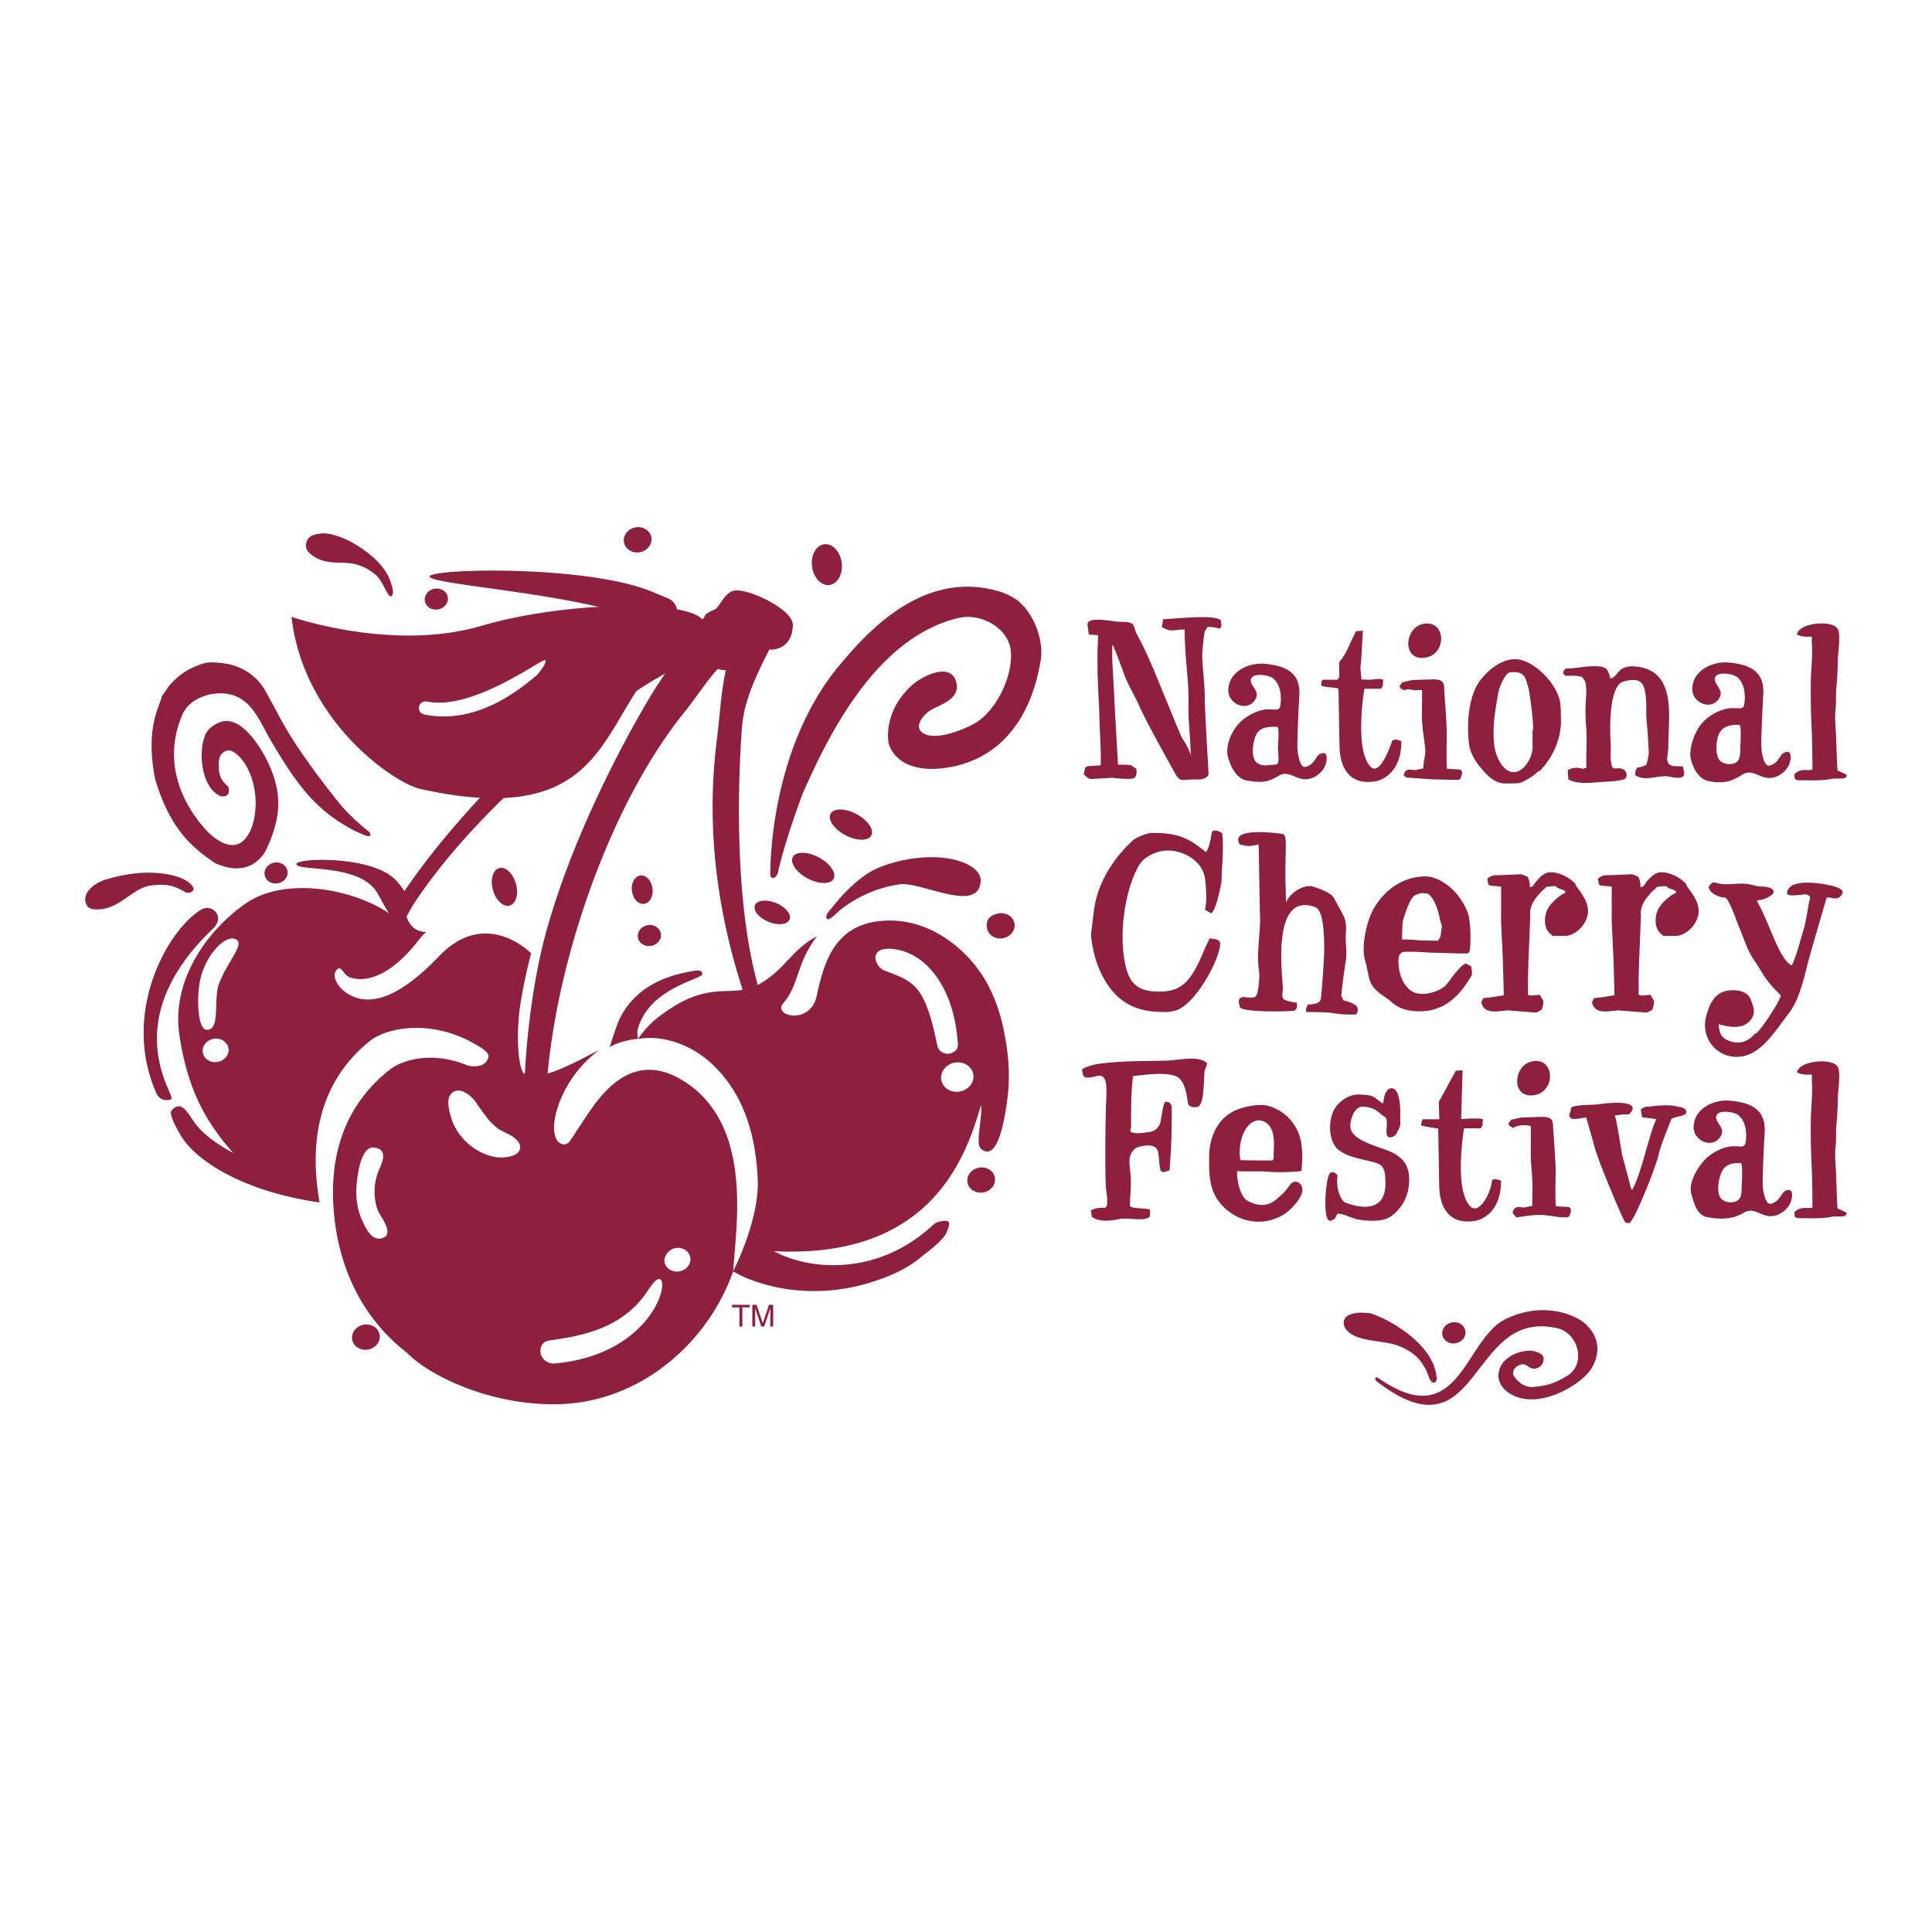 <svg xmlns="http://www.w3.org/2000/svg" width="2500" height="2500" viewBox="0 0 192.756 192.756"><g fill-rule="evenodd" clip-rule="evenodd"><path fill="#fff" d="M0 0h192.756v192.756H0V0z"/><path d="M158.355 132.259c1.844 1.869.764 4.056-.023 4.84-.609.736-3.758 3.117-6.678 2.375-2.246-.647-2.229-2.271-2.133-2.488.23-1.76 2.492-2.338 3.303-2.218.408.051 1.191.283 1.184.773.021.784-.738 1.154-1.248.956-.352-.081-.547-.659-1.334-.224-.457.268-.547.698-.41.971.115.252.891 1.261 2.035 1.13 1.275-.14 1.979-.301 3.236-1.062 2.086-1.186 1.164-4.534-1.15-4.842-8.678-1.766-7.408 13.283-17.736 5.387-.432-.394-.074-.506.062-.408 8.045 5.654 8.598-3.581 12.578-5.759 4.125-2.104 7.611-.281 8.314.569z" fill="#8e1f3d"/><path d="M136.717 131.026c1.988.611 6.498 3.208 6.619 6.564-.014.43-.512.572-.777-.193-.404-1.21-1.119-2.22-2.443-2.861-1.727-.976-4.668-.462-5.812-1.896-.4-.521-.277-1.126.17-1.384.633-.345 1.475-.326 2.243-.23zM146.199 132.762c.109.571-.316 1.133-.949 1.251-.635.12-1.234-.248-1.342-.821-.105-.574.318-1.133.949-1.251s1.235.25 1.342.821zM139.814 73.992c0-.113-.424-.167-.561-.215l-.33.083c-.314.88-1.299 3.61-2.213 2.603-1.605-1.764-.586-7.75-.586-7.75h1.65l.188-.25.041-.646c-.271-.167-1.23 0-1.23 0l-.938-.021-.104-1.208.084-.835.162-2.82-.664.033c-.635 1.108-.918 2.218-1.711 3.104l.025 1.478-.189.271h-1.48l-.102.146-.043.438c.229.145 1.543.229 1.543.229l.188.103c.041 1.937.059 3.873.107 5.808.047 2.031.986 3.891 3.67 3.388.716-.137 2.493-.995 2.493-3.939zM143.781 63.701c-.014-.893-.633-1.703-1.82-1.445-1.869.404-2.062 3.646.152 3.371 1.139-.138 1.68-1.069 1.668-1.926zm1.981 13.959c-.219.182.5-.794-.211-.895l-1.188-.059c-.066-1.109-.033-2.655-.016-3.39.021-.76-.256-4.451-.256-4.451.023-.877-.248-1.085-1.125-1.085l-2.041.063s-.689.145-.998.23l-.293.354.082.25c.146.061.27.145.438.208.248-.249.686-.022 1.041-.022.188 0 .498-.045.688 0 0 0 0 1.519-.02 2.236-.035 1.202.207 2.39.328 3.548.07.677-.182 1.325-.182 2.012l-.793.167c-.188 0-.375-.044-.562-.044-.377 0-.539.229-.602.584l.291.208 2.498.177s1.834.054 2.105.054h.604l.212-.145zM121.797 61.9c-.537-.663-4.969-.118-5.756-.118l-.125.8c.311.125.625.314.957.314.521 0 .611-.087 1.133-.087.146 0 .045-.021.188 0 0 1.793.191 3.577.33 5.359.062.754.055 2.076.049 2.834-.008.475.125 2.251.125 2.251l.131 2.209h.043l-.326-.77c-.271-.613-.504-.819-.691-1.232-.465-1.036-.869-2.096-1.307-3.139-.992-2.352-1.883-4.785-3.117-7.024-.207-.378-.217-.854-.463-1.045-.354-.273-.99-.179-1.629-.237-.377-.037-2.881-.54-2.838.292l.125 1.002.939.062c-.121 2.737-.045 2.401-.064 3.127-.023.898.176 4.286.189 5.066.025 1.517.18 3.214.125 4.784l-.42.037-.92.064-.207.146-.146.667c.25.188.443.462.754.462l1.002-.062 1.125-.062s1.883.251 2.188 0c.232-.188.209-.625.191-.876l-.533-.375-.275-.037-1.031-.03-.207-3.595-.367-6.901v-1.375l.068-.028c.066.033 1.014 2.598 1.158 2.989.412 1.107 1.029 2.028 1.496 3.112.545 1.271 2.484 4.755 2.941 5.584 1.305 2.348.73 1.629 3.045 1.7.316.011.912-.232.896-.575-.055-1.29-.367-6.184-.375-7.693-.008-1.368-.217-2.654-.25-4.064-.006-.175.158-2.582.342-2.585l.17-.291c.414-.021.834.043 1.229.167l.166-.229c.012-.068-.017-.543-.058-.598zM155.732 71.577c-.021-.467.004-1.165-.096-1.616-.357-1.675-2.193-3.682-3.896-4.121-1.867-.48-4.041 1.516-4.658 3.113-.627 1.626-.699 3.386-.537 5.124.086.942.588 1.811 1.174 2.507.662.792 1.393 1.585 2.5 1.585l1.197-.024c.459 0 1.77-.834 2.062-1.211h.127c1.405-1.444 2.227-3.371 2.127-5.357zm-2.832 1.319v1.436c.131.977-.764 2.713-1.867 2.704-1.195-.008-1.857-1.781-1.953-2.704a12.384 12.384 0 0 1-.033-2.153c.066-.98.248-1.931.414-2.936.123-.794.75-2.115 1.186-2.166 1.627-.189 1.562.775 1.828 1.476.113.297.658 4.282.425 4.343zM168.037 77.096l-.133-.632-.916-.033c-1.016-.163-.535-1.038-.537-1.964-.016-2.873.924-7.586-3.287-7.972-.467-.043-.887-.005-1.303.211-.465.242-.658.888-1.189.998-.268-1.064-.48-1.235-1.637-1.235-.945 0-1.885.234-2.83.234l-.209.251-.039.272.248.206c.543-.021 1.105-.062 1.625.104l.252.334c.219.294.193 1.33.16 1.653a18.825 18.825 0 0 0 0 2.915c.131 1.375-.021 2.709.033 4.151l-.256.096c-.25.019-.5-.084-.75-.084-.312 0-.586.103-.857.229l.061.944c.99.494 2.25.323 3.338.237.111-.008 1.438-.033 2.15-.237.408-.118.389-.629.182-.859-.445-.509-1.166-.043-1.295-.393-.047-.128-.189-.84-.166-1.042.057-.444-.006-1.642-.021-2.086-.061-1.814.084-5.044 1.287-5.387.822-.235 1.717-.33 2.029.469.301.758.279 1.98.273 2.782-.004.56.166 1.854.166 2.324l.084 1.478c0 .208-.145 1.066-.27 1.274-.25.085-.635.255-.891.255l-.174.325-.02.437c1.008.586 1.924.099 3.014.093.501 0 1.923.521 1.878-.348zM173.643 74.298c0 .063-.002.104-.004.124-.031.807.08 1.676-.893 1.803-.482.063-1.092-.101-1.309-.581-.303-.672-.205-1.822.07-2.422.363-.795 1.199-.936 2.025-.901.21.014.136 1.515.111 1.977zm5.005 1.383c.051-.469-.086-.876-.701-.562-.264.13-.529.778-.832.986-.77.532-1.014.297-1.256-.679-.143-.562-.143-1.102-.127-1.743.039-1.407.113-3.139.189-4.404.139-2.246-1.268-2.985-3.461-3.18-1.604-.145-3.584.791-3.619 2.62-.035 1.435 1.986 2.274 2.74.846.418-.799-.703-1.357-.471-1.974.24-.65 1.881-.366 2.264.007.588.565.736 1.395.701 2.174-.047 1.095-.27.886-1.164.873-1.117-.021-2.455.712-3.168 1.583-.699.853-1.32 2.564-1.021 3.611.266.913.781 1.902 1.75 2.092 1.775.348 2.545-.161 3.391-.664.895-.537 1.561.237 2.475.343.834.094 1.689-.462 2.084-1.175.101-.178.195-.478.226-.754zM127.502 74.521c-.004.058.062 1.106.061 1.125-.031.809-.131.581-1.104.706-.484.064-1.092-.097-1.311-.577-.303-.675-.109-1.841.164-2.442.361-.795 1.299-.85 2.127-.814.207.012.086 1.537.063 2.002zm4.857 1.286c.053-.466-.082-.874-.701-.561-.262.132-.529.777-.834.986-.768.535-1.012.298-1.25-.676-.145-.563-.148-1.102-.127-1.744.039-1.409.109-3.14.189-4.402.137-2.249-1.27-2.987-3.467-3.183-1.602-.145-3.584.79-3.619 2.62-.025 1.437 1.99 2.273 2.744.845.42-.798-.705-1.357-.475-1.973.246-.646 1.883-.366 2.266.007.588.567.734 1.396.703 2.175-.049 1.095-.275.887-1.164.871-1.117-.02-2.453.714-3.17 1.584-.697.853-1.225 2.185-.922 3.232.266.912.82 2.073 1.789 2.266 1.777.35 2.406.047 3.254-.458.895-.536 1.557.236 2.473.342.836.094 1.689-.463 2.084-1.176.102-.177.196-.476.227-.755zM184.025 77.632c-.119.076-1.002.021-1.205.063-1.111.235-2.373.146-3.516.146l-.227-.125-.062-.461c.459-.436.844-.459 1.43-.417l.381-.041c0-1.57-.023-2.992-.096-4.553a73.2 73.2 0 0 1-.062-4.296c.014-1.215.195-2.439.107-3.653-.07-.942.238-.766-.615-.766l-.461-.068-.416-.147c.156-1.221 3.719-1.52 4.107-.482.26.688-.021 2.286-.025 3.014a38.965 38.965 0 0 1-.158 2.858c-.055.641.01 1.329-.072 1.969-.123 1.034.053 2.147.064 3.189.004.216.107 2.993.129 3.002.75.379 1.231.423.697.768zM117.102 100.859l-.572.118-.949-.023c-3.285-.116-4.932-1.92-6.004-4.493-.316-.76-.812-2.689-.695-3.516.27-1.952.248-3.111 1.076-4.942 1.078-2.39 2.947-4.084 3.207-4.261.262-.178 1.209-.641 1.779-.641 2.459 0 3.551.406 5.375 1.922 0 0 .137-.139.273-.558.137-.42.27-1.104.316-1.436 0 0 .043-.154.332-.166.287-.011.695.257.695.257.189 1.537-.033 3.22-.062 4.783-.006.213-.643 3.472-1.131 3.176-.176-.108-.354-.218-.533-.314.227-.713.123-2.355.014-3.114-.197-1.359-1.367-2.325-2.713-2.667-1.1-.281-2.092-.086-3.047.509-.406.254-.697.594-.926 1.016-1.457 2.695-2.01 7.483-1.078 10.424.465 1.478 1.496 1.984 3.076 1.998 1.387.012 2.318-.281 3.168-1.396.922-1.212 1.268-2.525 1.998-3.927l.396.076c.215 0 .639.141.639.425 0 1.684-2.681 6.464-4.634 6.75zM135.297 100.34c-.369-.336-1.275-.536-1.275-.536l-.199-.468c.096-1 .266-2.381.445-3.446.109-.631.037-1.279.002-1.945-.047-.843.162-1.658-.16-2.427-.145-.336-1.047-1.965-1.047-1.965-.381-.636-2.217-1.14-2.217-1.14-.945-.117-2.25.768-2.535 1.665.018-.046-.037-.858-.033-1.094.016-.634-.08-.588 0-3.994.033-1.33-.031-1.616-.252-1.774-.033-.021-5.127-.78-4.426.85l.07.163s.729.236 1.139.169c.408-.068.756-.15.756-.145.051.612.092 5.772.148 7.076.041.914-.076 1.785-.127 2.71-.059 1.022-.139 1.722.018 2.726.086.566.01 2.016-.271 2.581-.16.317-.877.134-1.377.134l-.27.119-.109.31.115.556c.207.61 5.66.435 5.158.371-.068-.007.67.265.535-.809-.016.045-1.256-.17-1.365-.387-.16-.337-.012-.751-.029-1.109-.121-1.922-.988-9.375 3.08-8.08.404.128 1.039.341 1.047 4.234 0 1.193-.377 6.082-.377 4.92 0-.129.279.61-1.23.61-.027 0-.285.45-.188.751.467.01 1.971-.01 2.754.123 1.219.207 2.258.112 2.25.125-.001-.002.339-.537-.03-.874zM146.857 97.252v-.355l-.072-.473-.451-.258c-.406-.236-1.801 1.807-2.016 2.058-.656.76-2.553 1.271-3.461.671-1.293-.863-1.42-2.729-1.293-3.491.016-.086.258-.385.346-.403.762-.124 2.318.032 3.08.05 1.02.021 2.287.082 3.297.075.33-.002.389-.244.41-.991.023-1.065.02-2.474-.357-3.323-.635-1.425-1.703-2.635-3.164-3.191-1.025-.393-2.426-.086-3.389.391-1.545.763-2.777 2.271-3.271 3.916-.377 1.266-.67 2.806-.268 4.098.197.628.27 1.604.59 2.178.449.811 1.473 1.284 1.918 1.703.662.625 1.441.895 2.35.971 2.796.232 4.494-1.391 5.751-3.626zm-3.14-3.815l-.248.422-1.908-.036c-.26-.071-1.688-.103-1.688-.103l.061-1.749c.713-2.401 1.109-2.538 1.184-2.623 0 0 .434-.219.764-.249l.57.062c.906.608 1.219 2.613 1.219 2.613l.188.646-.142 1.017zM169.477 90.925c0-1.348-1.244-2.376-1.271-2.757 0 0-1.031-1.141-2.498-1.141-.736 0-1.377.859-1.756 1.404l-.287.096a2.02 2.02 0 0 0-.209-1.043 3.247 3.247 0 0 0-.664-.26l-2.203.095h-.121c-.377-.023-.754.072-1.039.355l.094.566c.141.118.309.144.477.144.186 0 .803.073.803.073v3.527l.166 3.503s.119 3.67.094 3.814l-1.16.188-.875.096-.191.403c.248 1.318 1.807.854 2.623.817l2.848.223.521-.261c.145-.284.188-.615.188-.925l-.352-.59-.879.071-.295-.066v-.632c-.027-1.044.062-3.185.062-3.185l.162-4.122c-.141-1.136.816-2.124 1.623-2.834 0 0 .75-.109.941-.062.188.332.949.277.949.634l-.48.274c-.914.706-1.562 1.373-1.562 2.464 0 .756.188 1.111.779 1.583h1.184c1.183.001 2.328-1.339 2.328-2.452zM158.438 90.925c0-1.348-1.242-2.376-1.27-2.757 0 0-1.033-1.141-2.5-1.141-.736 0-1.375.859-1.756 1.404l-.285.096a2.04 2.04 0 0 0-.209-1.043 3.357 3.357 0 0 0-.666-.26l-2.201.095h-.123c-.377-.023-.752.072-1.039.355l.094.566c.143.118.309.144.477.144.186 0 .803.073.803.073v3.527l.166 3.503s.119 3.67.094 3.814l-1.16.188-.875.096-.189.403c.248 1.318 1.805.854 2.623.817l2.848.223.518-.261c.146-.284.191-.615.191-.925l-.354-.59-.879.071-.297-.066v-.632c-.023-1.044.064-3.185.064-3.185l.164-4.122c-.143-1.136.816-2.124 1.621-2.834 0 0 .75-.109.939-.062.191.332.951.277.951.634l-.48.274c-.914.706-1.562 1.373-1.562 2.464 0 .756.189 1.111.779 1.583h1.184c1.186.001 2.329-1.339 2.329-2.452zM183.789 89.197c.498-.802-2.539-1.093-2.867-1.114-.791-.048-2.518-.113-2.627 1.018-.045.455 1.736.084 1.896.132.598.175.373.381.281.865-.162.895-.291 1.868-.557 2.739-.348 1.141-.637 2.423-1.152 3.496-.76-.402-1.34-1.733-1.68-2.501-.426-.964-1.203-2.93-1.742-3.833-.189-.317.23-.043 1.049-.472 1.15-.603.348-1.082-.609-1.073-.508.009-.957-.199-1.461-.261-.84-.104-1.688.088-2.525.003-.762-.08-.9-.401-1.314.29.021.614 1.064 1.064 1.562 1.064h.047c.387.009 1.168 2.352 1.307 2.668.588 1.347.852 2.493 1.699 3.71.391.56.727 1.204 1.123 1.749.844 1.156 1.502 1.565 1.436 1.732-.369.958-1.705 2.917-2.391 3.684h-.121c-.639.706-1.342 1.094-2.332.854-.398-.1-.785-.286-1.041-.623-.205-.273-.299-.83-.285-1.137.992.272 2.385.573 3.172-.414.621-.78.199-1.531.006-2.062-.346-.959-1.797-1.052-2.625-.795-1.09.339-1.531 1.43-1.803 2.44-.771 2.862 2.135 5.086 4.697 3.631 1.441-.82 2.48-2.532 3.477-3.807 1.146-1.463 1.572-3.62 2.037-5.383.252-.972 1.803-6.243 1.803-6.243l.309-.004.359.066c.423.074.634-.041.872-.419zM120.455 106.097c-.857-.84-2.84-.32-3.959-.284-2.389.072-4.676.006-7.033.349-.297.043-1.369.316-1.516.572l.08.398c.104.519.541.353.836.353.621-.1 1.057-.39 1.359.196.262.514.145 1.867.127 2.439-.059 1.643-.133 7.43.018 8.652.039.312.291 1.775-.176 1.735-.396-.034-.994.021-1.35.271l.088.606c.723.587 1.906.412 2.787.236.883-.177 2.445.31 3.006-.254l.033-.662c-.293-.208-2.018-.073-2.018-.424 0-.916.121-1.832.082-2.746-.053-1.262-.465-2.18.469-2.979.082-.064 1.719-.665 2.172.144.223.396.164 2.111.428 2.185l.227.061.58-.189c.062-1.063.164-2.485.182-3.53.012-.887.031-1.758.031-2.614 0-.416-.166-.688-.604-.688-.27 0-.463 1.881-.543 2.101-.195.523-.547.846-1.104.918-.527.068-1.389.225-1.807 0-.16-.086 0-.397 0-.541 0-1.673-.018-3.38.195-5.037 1.15-.131 3.145-.423 4.234-.008 1.182.45 1.117 2.605 1.307 2.86.012.014.248.355.889.211.719-.163.607-2.943.719-3.616l.261-.715zM129.943 118.768c.047-.701-.744-1.262-1.264-.52-.496.71-.852.995-1.404 1.469-.777.666-1.834.634-2.791.097-.996-.57-1.16-3.001-1.004-2.98.631.08 2.324-.008 2.93.057.996.105 2.498.064 3.438-.057.098-1.205.121-1.674 0-2.63a4.583 4.583 0 0 0-3.301-3.866c-.885-.256-2.326.062-3.137.38-1.881.742-2.775 2.677-2.775 4.766 0 1.644-.006 3.235 1.109 4.56 1.52 1.809 3.918 2.378 6.045 1.293.787-.401 1.74-1.378 2.07-2.2.047-.129.077-.25.084-.369zm-2.871-3.766c-.016.194.047.371-.062.754-.193.055-3.219 0-3.219 0s-.127-.127-.104-.926c.07-2.147 1.297-3.459 2.416-2.941.78.36 1.116 1.254.969 3.113zM154.645 107.349c-.016-.894-.633-1.702-1.82-1.445-1.869.406-2.064 3.646.152 3.373 1.134-.141 1.677-1.072 1.668-1.928zm1.974 13.957c-.215.181.504-.795-.207-.893 0 0-1.189-.057-1.189-.06-.062-1.106-.033-2.655-.012-3.389.018-.761-.256-4.453-.256-4.453.02-.874-.252-1.08-1.123-1.08l-2.045.062s-.689.145-1.002.225l-.291.359.084.249c.148.06.271.146.438.208.252-.252.814-.271 1.172-.271.186 0 .354.04.537.084 0 0 .02 1.68 0 2.401-.033 1.198.184 2.618.174 3.819-.008.681-.025 1.054-.025 1.737l-.795.167c-.188 0-.373-.04-.561-.04-.375 0-.543.228-.607.582l.379.459s1.627-.314 2.566-.252c.938.062 1.684.232 1.953.232h.604l.206-.146zM168.154 111.173c.389-.69-.773-.758-.709-.735-.693-.256-2.102-.156-2.832-.033-.076.014-.561-.077-.906.309l.123.754c.104.005 1.443.186 1.443.186-.65 1.081-1.52 5.57-2.439 7.066l-.125-.187c-.002-.105-.783-2.984-.863-3.3-.08-.317-.598-3.943-.768-3.931l.703-.104.766-.024s.301-.388.301-.39c.471-1.173-3.172-.643-3.406-.602-.369.057-2.494.034-2.664.327l-.229.834.229.271.355.04 1.125-.165.709 2.48c.283 1.48 2.807 7.302 2.992 7.63.186.326.115.394.561.435.445.042 2.703-5.612 2.965-6.85.184-.896 1.291-3.579 1.291-3.579s.506-.2.943-.263l.435-.169zM173.783 118.019a2.143 2.143 0 0 0-.006.121c-.035.808.08 1.677-.895 1.803-.482.062-1.092-.098-1.311-.578-.303-.674-.076-1.819.195-2.421.363-.794 1.078-.938 1.904-.903.211.012.137 1.511.113 1.978zm5 1.377c.055-.465-.082-.874-.697-.561-.262.133-.533.776-.836.987-.766.534-1.014.297-1.252-.678-.141-.562-.148-1.101-.129-1.744.041-1.407.113-3.14.191-4.403.139-2.248-1.27-2.985-3.465-3.182-1.604-.144-3.582.791-3.621 2.622-.029 1.433 1.99 2.273 2.744.845.422-.8-.703-1.356-.471-1.975.24-.647 1.879-.368 2.262.007.588.567.738 1.395.703 2.176-.045 1.094-.27.885-1.162.871-1.119-.021-2.455.712-3.17 1.582-.699.854-1.432 2.173-1.127 3.22.262.912.58 2.077 1.551 2.266 1.771.349 2.85.059 3.697-.447.891-.534 1.557.237 2.469.346.838.093 1.691-.464 2.088-1.177.102-.176.198-.474.225-.755zM184.025 121.323c-.119.074-1 .019-1.201.062-1.117.236-2.375.146-3.518.146l-.229-.127-.062-.456c.459-.439.848-.46 1.43-.417l.383-.039c0-1.575-.021-2.995-.098-4.559a74.908 74.908 0 0 1-.062-4.295c.016-1.214.195-2.438.109-3.653-.068-.939.238-.766-.615-.766l-.461-.067-.414-.147c.152-1.222 3.719-1.519 4.107-.482.26.691-.023 2.286-.029 3.017a39.08 39.08 0 0 1-.156 2.859c-.053.639.01 1.327-.072 1.966-.125 1.035.053 2.147.066 3.189 0 .217.107 2.993.125 3.003.75.377 1.233.422.697.766zM140.537 118.475c.26-1.915-.385-2.745-1.367-3.352-1.07-.655-4.357-1.181-4.445-2.694-.039-.67.389-2.05 1.232-2.015 1.391.056 1.643.706 2.203 1.021.432.238.027 1.413.232 1.854.182.382.789.088.916-.161.096-.187.406-.727.4-.949-.031-1.052.107-2.087-.287-3.105-.178-.458-.605-.665-.961-.345-.258.399-.307.25-.467 1.393-1.014-.666-.723-.87-2.439-.921-.85-.025-1.809.552-2.307 1.276-.771 1.104-.787 3.459.371 4.3 1.111.803 2.479.862 3.742 1.269.854.275.836 1.081.861 1.932.068 2.271-1.439 2.94-3.934 2.03-.611-.224-1.035-1.683-.826-2.726 0 0-.42-.592-.803-.198-.379.392-.822 5.219.211 4.667l.312-.168.25-.5c.697 0 1.508.523 2.246.617 1.053.137 2.43.242 3.299-.488.776-.656 1.403-1.582 1.561-2.737zM149.756 117.846c0-.112-.428-.163-.561-.216l-.334.084c-.061 1.231-1.291 3.612-2.211 2.604-1.604-1.764-.58-7.749-.58-7.749h1.648l.186-.25.045-.647c-.273-.169-2.17-.02-2.17-.02l.143-4.865-.664.034c-.633 1.107-1.127 2.106-1.709 3.104l.053 1.746h-1.695l-.148.584c.229.146 1.73.334 1.73.334.041 1.933.061 3.87.105 5.806.047 2.03.988 3.894 3.672 3.391.714-.137 2.49-.992 2.49-3.94zM99.256 117.473c.129.684-.379 1.348-1.131 1.491-.756.141-1.47-.293-1.594-.977-.129-.681.375-1.345 1.129-1.485.75-.147 1.467.292 1.596.971zM64.984 53.599c.127.681-.377 1.351-1.134 1.491-.751.142-1.465-.297-1.595-.977-.127-.679.381-1.346 1.134-1.491.754-.143 1.464.295 1.595.977zM101.213 92.112c.123.682-.385 1.353-1.137 1.493-.754.141-1.471-.299-1.598-.979-.148-.818.227-1.318 1.137-1.489.748-.141 1.463.3 1.598.975zM85.453 81.223c1.125.599 1.783 1.55 1.475 2.131-.312.578-1.47.563-2.591-.035-1.123-.596-1.777-1.548-1.47-2.128.308-.582 1.464-.567 2.586.032zM81.691 85.543c1.125.599 1.782 1.549 1.478 2.129-.312.58-1.472.564-2.593-.035-1.125-.594-1.781-1.55-1.474-2.13.309-.579 1.472-.561 2.589.036zM83.975 56.136c.146 1.124-.394 2.117-1.213 2.226-.81.111-1.595-.71-1.744-1.833-.146-1.118.39-2.116 1.206-2.223.818-.111 1.601.707 1.751 1.83zM37.872 133.146c.129.681-.377 1.352-1.13 1.493-.756.14-1.47-.296-1.601-.979-.125-.682.381-1.35 1.13-1.489.76-.14 1.477.297 1.601.975zM28.681 86.881c.107.567-.314 1.126-.943 1.243-.628.118-1.229-.249-1.332-.812-.105-.569.318-1.124.943-1.243.628-.119 1.224.245 1.332.812zM44.669 59.554c.106.57-.316 1.125-.942 1.245-.628.115-1.225-.246-1.333-.815-.105-.567.318-1.125.944-1.245.627-.118 1.225.251 1.331.815zM16.833 68.469c1.063-1.236 2.083-1.829 3.4-2.258.646-.208 1.55-.108 2.203-.014a5.59 5.59 0 0 1 2.946 1.365c.27.24.507.51.727.8.342.457.606 1.017.886 1.515.322.577.63 1.163.944 1.742a36.16 36.16 0 0 0 2.092 3.403 80.283 80.283 0 0 0 3.96 5.286c.45.549 1.417 1.55 2.794 2.653.108.086.247.343.101.433-.189.116-.726-.164-.899-.237-.664-.269-1.288-.63-1.896-1.006a15.19 15.19 0 0 1-3.089-2.557c-.833-.892-1.56-1.882-2.237-2.894a58.691 58.691 0 0 1-1.741-2.815c-1.094-1.863-1.875-4.181-4.212-4.636-1.687-.323-3.9.384-4.621 2.059-1.757 4.089-.584 8.184 2.268 11.392.889 1.001 2.646 2.352 3.877 1.12.889-.889 1.138-2.358 1.167-3.556.033-1.55-.412-3.319-1.416-4.542-.258-.311-.916-.967-1.401-.845-1.021.253-.865 1.334-.837 2.052.133.736.352 1.072.925 1.557.17.597.04.981-.677.979-2.042-.768-2.344-4.46-1.608-6.168.356-.821 1.515-1.484 2.378-1.343 1.019.165 1.874 1.05 2.478 1.83 1.341 1.742 2.44 4.195 2.422 6.416-.017 1.62-.613 3.461-1.378 4.884-.32.444-1.675 2.515-4.955 1.012-2.355-1.598-4.508-3.48-5.958-8.374-1.022-5.163.496-7.305.66-8.228l.697-1.025z" fill="#8e1f3d"/><path d="M99.529 58.962a6.23 6.23 0 0 1 1.803.814c1.697 1.148 2.898 4.061 2.479 6.25-.318 1.66-1.529 8.931-8.736 10.459-5.105 1.022-6.341-1.686-6.443-2.486-.231-2.153.735-4.176 2.38-5.656.983-.89 3.929-2.387 4.411-.208.338 1.53-1.379 2.089-2.372 2.604-.876.455-1.868 1.665-1.083 2.311 1.158.961 4.062-.198 5.211-.838 2.105-1.168 3.836-4.512 3.68-7.134-.141-2.441-3.027-3.936-5.183-3.434-8.446 1.959-13.247 12.237-15.591 17.524-1.289 3.453-2.167 6.422-2.483 7.928-.194.554-.702.744-.754.099.013-1.256.113-12.623 6.874-20.785 2.422-2.871 8.1-9.632 15.807-7.448zM32.984 53.294a8.29 8.29 0 0 1 2.333.934c1.36.804 2.887 1.982 3.525 3.497.136.316.567 1.406.243 1.731-.33.33-.8-1.28-1.429-1.934-.595-.614-1.47-1.071-2.317-1.257-.784-.172-1.714-.084-2.505-.199-.796-.113-1.558-.458-2.045-.978-.489-.519-.276-1.435.436-1.688a3.2 3.2 0 0 1 1.759-.106zM97.846 87.799c-.076 3.483-5.901.132-8.088.431-2.209.308-4.305 1.248-6.04 2.643-.169.133-1.042 1.106-1.238.766-.206-.356.455-.979.651-1.228 1.023-1.3 2.32-2.598 3.744-3.45 1.083-.641 3.053-1.204 4.765-1.374 3.665-.365 6.163.859 6.206 2.212zM10.099 87.924c.219-.095.45-.174.682-.24 1.88-.535 3.858-.802 5.797-.475.81.131 2.277.504 2.695 1.336.176.348-.326.672-.794.464-1.081-.638-1.765-.88-3.571-.644-1.917.387-3.135 2.585-5.553 2.35-.915-.092-1.028-1.073-.64-1.68.326-.517.832-.872 1.384-1.111z" fill="#8e1f3d"/><path d="M79.093 62.245c-.084-1.022-2.116-2.3-3.838-2.94-.867-.316-1.652-.475-2.073-.359-1.005.271-1.355 1.669-1.953 1.901-.46.177-.867.425-.921.624-.064.255-.712.728-.755.95-.02.119-.082-.071-.108.041-1.524.373-4.286 4.172-4.286 4.172l-2.81 3.071c.605-.41 1.201-.804 1.786-1.177a43.62 43.62 0 0 1 2.236-1.337 44.62 44.62 0 0 0-1.736 2.711c-2.784 4.707-7.438 13.597-9.994 22.532-2.011 7.026-2.293 14.942-2.279 15.019.133.705.288 3.116 1.374 3.175.564.03.788-.96.855-2.677.055-1.402.308-3.153.359-3.535 1.49-10.957 6.395-24.78 13.335-33.366 1.186-1.464 2.064-2.926 3.328-4.315.151.076.696.147.8.129-.458 2.137-.585 4.369-.8 6.136-.433 3.561-1.695 13.064 2.567 26.005.055.164.595 2.563.688 2.695.391.523-.161 1.227.505 1.017.823-.267.896-1.871.084-4.991-2.54-9.744-1.587-23.282-1.413-25.339.215-2.487 1.401-5.033 2.735-7.618a.358.358 0 0 0 .167.055c2.346-.157 2.147-2.579 2.147-2.579z" fill="#8e1f3d"/><path d="M100.062 102.39a16.483 16.483 0 0 0-1.498-4.137c-1.702-3.21-5.427-6.499-9.967-6.408-5.329.105-6.383 4.167-7.121 7.543-.641 2.931-4.462 1.993-3.323.686 1.611-1.852 1.247-3.891 3.36-6.662-2.622 1.386-3.138 3.331-5.83 4.81-2.772 1.525-4.809-.728-9.953 3.221-1.13.843-1.897 1.957-2.075 2.213 2.558-.451 5.34.645 7.237 2.364 3.552 3.214 4.547 7.733 4.709 11.724.105 2.607-.988 6.111-2.446 9.075.186-4.014 2.239-14.832-5.269-19.156-5.259-3.028-8.34 2.142-9.792 4.315-1.303 1.945-1.282 2.09-1.663 2.172-.955.211-1.753-1.32-.531-4.378a11.756 11.756 0 0 1 3.824-4.966c-.765.259-5.899 3.454-7.43 2.307-.587-.439-.852-3.912-.364-6.995.417-2.648 1.06-5.002 1.06-5.002s-4.472-4.635-9.184.283c-2.469 2.578-6.245 5.751-9.291 3.626-.701-.486-1.477-1.532-.96-2.211.52-.671.633.489 1.45.733 1.892.56 4.33-.604 6.733-3.714.464-.602.809-.867.782-.85-2.7-.032-2.163-4.055-2.163-4.055-.283-.422-.49-.717-.867-1.115-2.38-2.506-10.023-2.213-9.926-1.595.115.731 6.109-.079 7.968 2.698.388.579.547 1.049 1.281 2.21-3.402-2.342-10.264-3.805-14.343-.952-3.838 2.683-7.354 7.641-6.58 13.007.829 5.746 2.83 8.975 5.402 11.871-1.424-.783-3.078-1.838-3.99-3.212-.746-1.123-1.317-2.062-2.203-1.014-.177.205.108 1.093 1.02 2.586 1.318 2.161 5.72 5.392 13.771 6.558-1.233-6.845.426-12.441 5.001-16.103 1.7-1.361 6.188-2.254 10.625.372.473.277 1.35.752 1.205 1.275-.291 1.049-1.669.947-2.172.744-3.441-1.379-6.373-.568-7.736.522-3.865 3.098-5.883 7.49-5.554 13.456.527 8.731 5.19 13.065 7.311 14.699 2.615 2.667 9.227 5.508 15.741 5.137 7.708-.438 14.293-6.043 16.842-13.237.35.291 6.2 3.529 13.928 1.044 1.68-.54 3.354-1.254 4.723-2.385.759-.625 2.276-1.696 2.626-2.516.361-.835.408-1.22-.201-1.173-.425.056-.776.076-1.125.4-1.644 1.529-3.57 2.702-5.708 3.374-3.141.99-6.996.929-10.188-.748 16.032.813 19.258-9.854 20.681-14.608.129 1.395-.596 3.892-.025 4.382 1.68 1.442 2.359-3.018 2.568-4.414.433-2.858.189-5.215-.37-7.801zm-78.329 3.553c-.706.141-1.375-.272-1.494-.909-.12-.634.355-1.256 1.058-1.388.702-.134 1.369.276 1.49.911.121.636-.354 1.26-1.054 1.386zm.139-7.856c-.639 1.63.186 4.725-1.271 4.653-.926-.046-1.008-3.477-.582-5.174.621-2.504 2.597-4.422 3.571-3.826.801.492-.856 2.152-1.718 4.347zm16.051 25.49c-.991.146-1.632-1.479-1.752-1.741-.665-1.434-.73-2.829-.512-4.374.117-.816.48-3.082 1.628-2.973 1.418.135.919 1.361.54 2.205-.86 1.922-.277 3.788-.083 4.176.312.636 1.782 2.473.179 2.707zm13.805-8.65c-.346.483-1.574.662-2.431.49-1.733-.354-3.285-1.62-4.033-3.23-.254-.55-.767-2.19-.413-2.82.693-1.229 2.113-.213 2.743.769.331.512.804 1.131 1.18 1.612.121.155.781.777.93.867.334.202.569.312.942.495.533.259 1.688.967 1.082 1.817zm3.609 21.112c-.598.059-1.324-.387-1.407-1.069-.081-.682.267-1.139.882-1.229 2.979-.438 7.074-1.062 9.627-4.697.374-.535 1.028-1.619 1.424-1.408.94.493-1.114 7.526-10.526 8.403zm12.468-9.196c-.71.134-1.382-.282-1.505-.918-.106-.578.43-1.281 1.067-1.399.709-.138 1.385.275 1.499.916.121.637-.354 1.268-1.061 1.401zm25.708-22.535c-1.25-6.125-2.32-6.349-5.318-7.499-.527-.201-.936-.97-.842-1.441.102-.476.628-.703 1.194-.711 3.16-.051 6.607 3.077 7.026 9.556.029.483-.409.894-.978.92a1.034 1.034 0 0 1-1.082-.825zm2.267 4.589c-.882.167-1.715-.343-1.863-1.133-.151-.796.441-1.577 1.317-1.742.882-.165 1.712.345 1.869 1.141.145.796-.45 1.569-1.323 1.734zM21.619 91.133c.322.527.067 1.109-.384 1.533-9.797 9.342-3.585 16.748-4.146 16.994-.568.257-1.227 0-1.479-.564-3.557-8.001 1.092-16.319 4.474-18.346a1.115 1.115 0 0 1 1.535.383zm48.456 6.047c.032.505-5.173 1.335-6.394 5.328-.153.497-.081.738-.024 1.134 0 .018-1.486.068-2.831.818h-.002c.188-.535.701-2.198.958-2.73.883-1.835 2.732-4.056 7.145-4.81.501-.086 1.114-.249 1.148.26z" fill="#8e1f3d"/><path fill="#8e1f3d" d="M73.037 130.179h1.761v.258h-.733v1.912h-.292v-1.912h-.736v-.258zM76.855 132.349v-1.283c0-.062.008-.339.008-.541h-.008l-.611 1.824h-.289l-.611-1.822h-.006c0 .2.006.477.006.539v1.283h-.283v-2.17h.421l.62 1.832h.004l.617-1.832h.417v2.17h-.285zM48.406 79.035c-3.105 3.278-6.233 7.019-8.788 10.971-.09.137-.768 1.207-.869 1.333-1.245 1.547-1.537 3.042-.771 3.528.704.446 2.717-3.782 3.173-4.483 2.456-3.803 5.877-7.695 9.625-11.281l-2.37-.068z"/><path d="M48.045 62.439c-8.928 2.616-18.962-.897-18.962-.897 1.193 10.438 10.276 16.601 12.84 17.168 21.107 4.679 17.25-9.59 26.686-14.877 6.833-3.833-9.801-4.55-20.564-1.394zm5.553 4.887c-1.636 1.379-5.988 5.035-11.276 3.957a.66.66 0 1 1 .261-1.294c4.667.953 11.593-4.402 11.816-4.122.223.284-.801 1.459-.801 1.459z" fill="#8e1f3d"/><path d="M42.874 57.531c.141.822 14.728 1.689 20.984 4.279l1.635.671a1.503 1.503 0 0 0 1.963-.822 1.511 1.511 0 0 0-.822-1.97l-1.624-.669c-6.466-2.677-22.272-2.31-22.136-1.489zM65.929 93.122c.105.569-.317 1.127-.946 1.245-.626.117-1.223-.25-1.333-.815-.104-.571.318-1.125.945-1.243.627-.12 1.225.245 1.334.813zM77.433 90.099c.954.396 1.554 1.136 1.336 1.65-.213.513-1.16.608-2.11.212-.951-.396-1.545-1.135-1.334-1.646.216-.517 1.162-.61 2.108-.216zM65.101 88.629c.102.78-.273 1.471-.839 1.547-.566.077-1.109-.493-1.212-1.275-.105-.775.268-1.47.836-1.547.567-.074 1.111.494 1.215 1.275zM51.47 88.156c.295 1.03.016 2.011-.617 2.189-.633.179-1.378-.514-1.669-1.544-.291-1.03-.016-2.009.621-2.189.631-.179 1.374.512 1.665 1.544z" fill="#8e1f3d"/></g></svg>